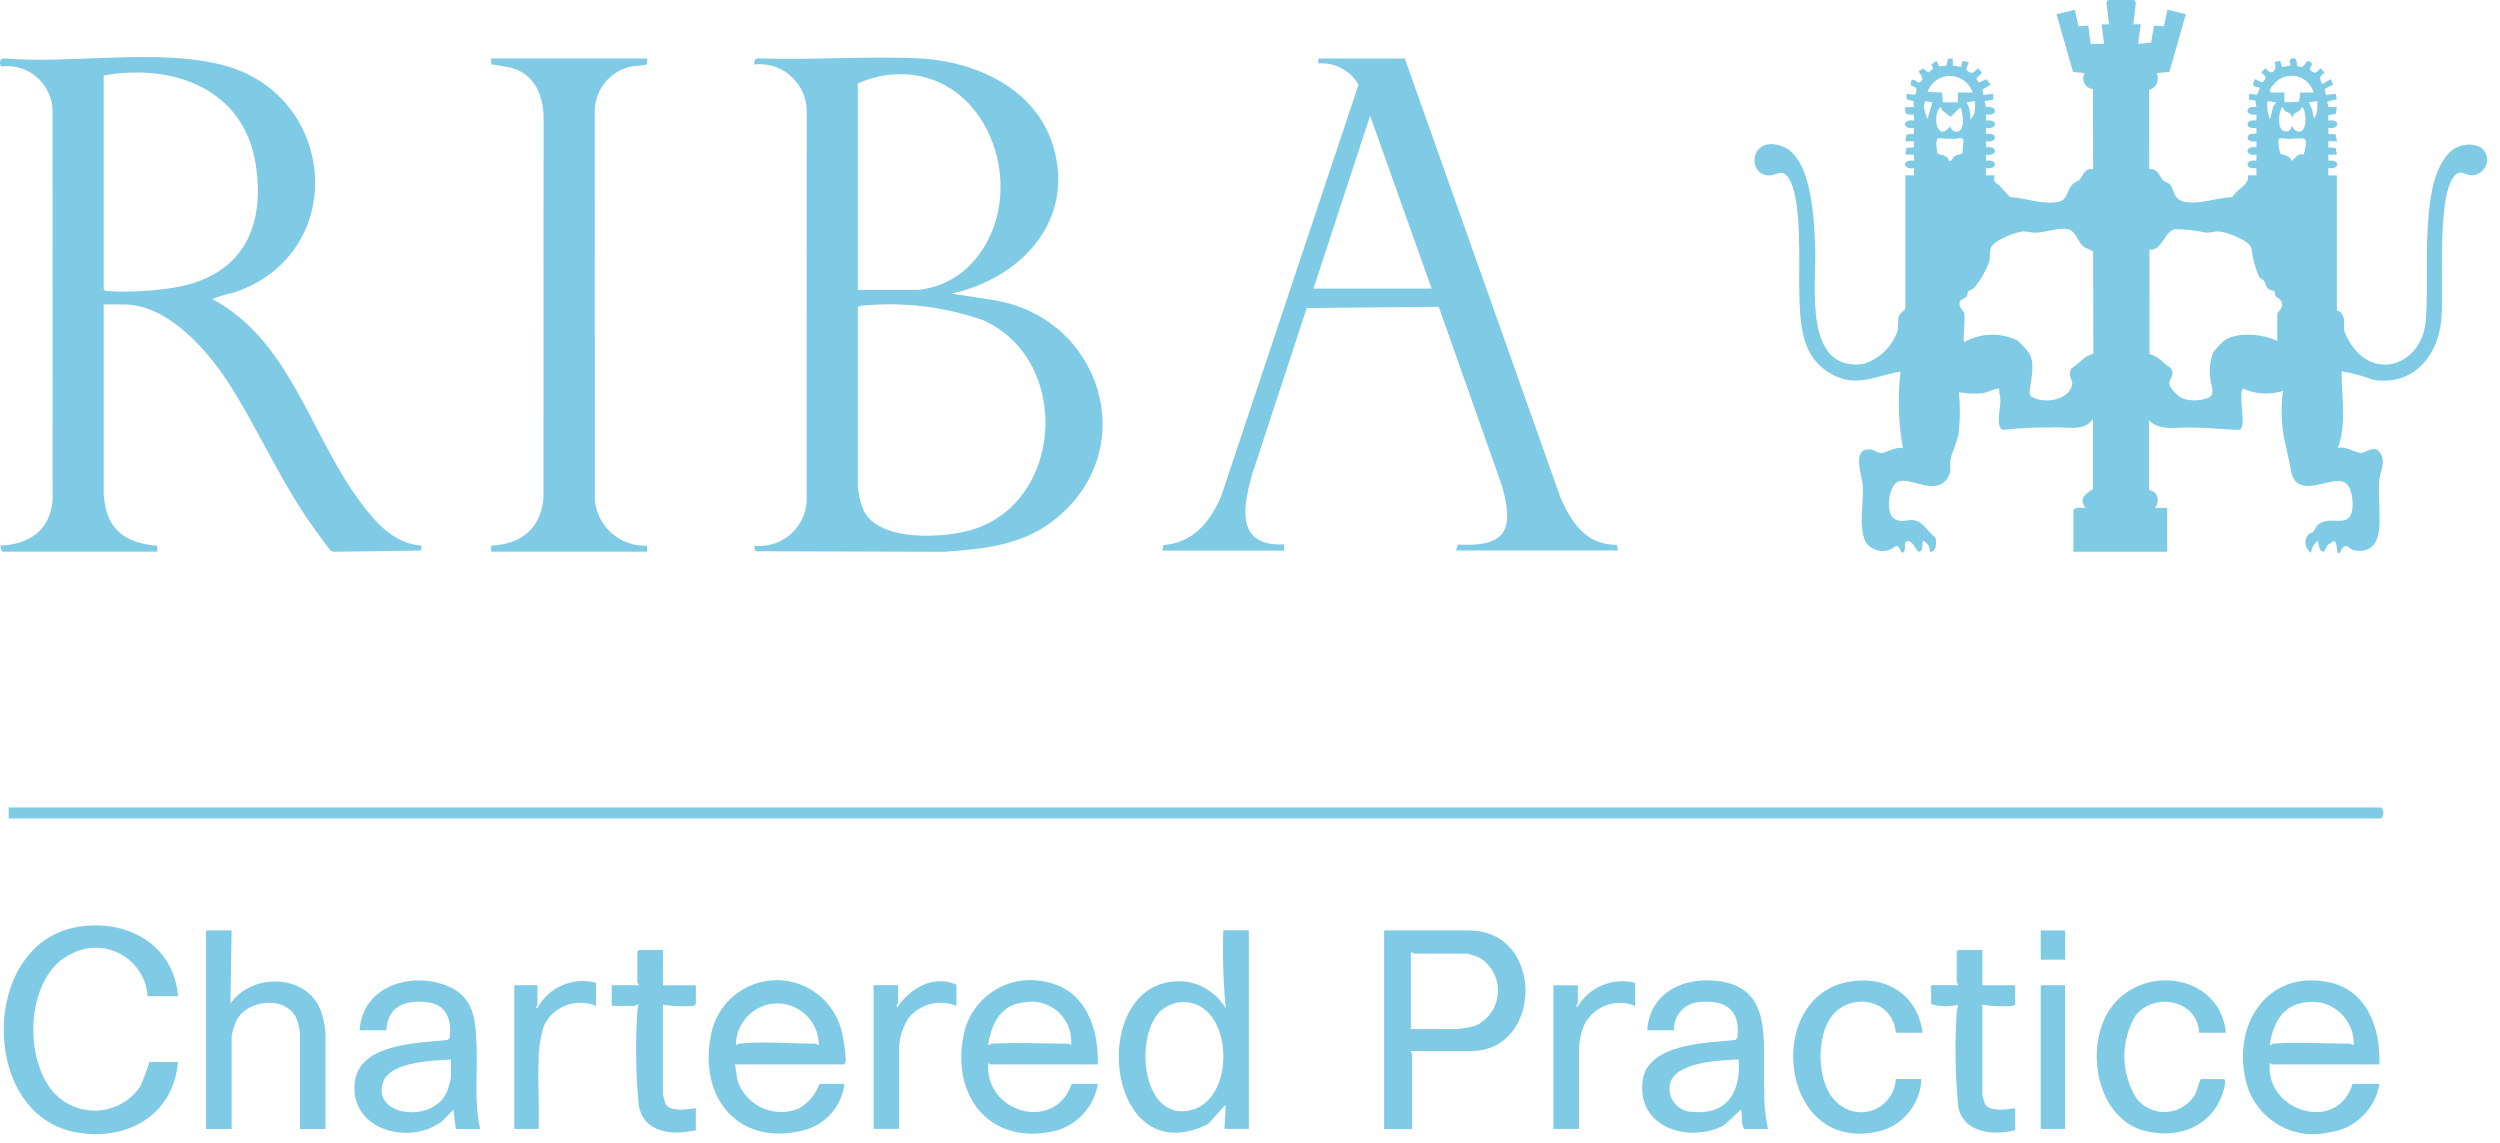 <?xml version="1.0" encoding="UTF-8" standalone="no"?>
<!DOCTYPE svg PUBLIC "-//W3C//DTD SVG 1.1//EN" "http://www.w3.org/Graphics/SVG/1.1/DTD/svg11.dtd">
<svg width="100%" height="100%" viewBox="0 0 175 80" version="1.1" xmlns="http://www.w3.org/2000/svg" xmlns:xlink="http://www.w3.org/1999/xlink" xml:space="preserve" xmlns:serif="http://www.serif.com/" style="fill-rule:evenodd;clip-rule:evenodd;stroke-linejoin:round;stroke-miterlimit:2;">
    <g transform="matrix(1,0,0,1,-90,-838.608)">
        <g transform="matrix(1,0,0,1,-132.703,838.608)">
            <path d="M396.262,10.267C395.386,9.908 394.369,10.237 393.871,11.042C392.046,13.362 392.803,19.566 392.494,22.542C392.182,25.542 388.909,26.71 387.215,24.004C387.052,23.758 386.917,23.493 386.815,23.216C386.715,22.73 386.942,22.3 386.545,21.863C386.455,21.763 386.284,21.763 386.284,21.744L386.284,12.276L385.684,12.276L385.684,11.764C386.517,11.904 386.518,11.113 385.684,11.254L385.684,10.827L386.284,10.827L386.204,10.353L385.686,10.316L385.686,9.888L386.286,9.888L386.206,9.414L385.688,9.377L385.688,8.951C386.521,9.091 386.522,8.3 385.688,8.441L385.688,8.062L386.207,7.976L386.287,7.502L385.7,7.491L385.6,7.122L386.286,6.946L386.194,6.569L385.518,6.649L385.432,6.226L386.02,5.926L385.858,5.541L385.264,5.882C385.025,5.456 385.064,5.382 385.431,5.072L385.131,4.772C384.848,5.096 384.754,5.214 384.399,4.886C384.365,4.679 384.65,4.529 384.492,4.386C383.992,3.942 384.158,5.03 383.481,4.586C383.524,4.173 383.306,3.87 382.962,4.227L383.042,4.599L382.448,4.683L382.313,4.256L381.937,4.347C382.122,4.947 381.72,5.367 381.294,4.771L380.994,5.071C381.223,5.315 381.449,5.362 381.163,5.671C381.127,5.71 381.092,5.771 381.037,5.771L380.568,5.537C380.309,5.98 380.402,6.076 380.908,6.137L380.688,6.637L380.14,6.562L380.14,6.99L380.572,7.027L380.652,7.501C379.819,7.362 379.819,8.152 380.652,8.012L380.652,8.44C379.819,8.3 379.819,9.091 380.652,8.95L380.652,9.377C379.82,9.237 379.819,10.028 380.652,9.887L380.652,10.314C379.82,10.174 379.819,10.965 380.652,10.824L380.652,11.251C379.82,11.111 379.819,11.902 380.652,11.761L380.652,12.273L380.052,12.273C380.192,12.973 379.252,13.213 378.97,13.81C377.983,13.751 375.642,14.732 374.987,13.715C374.846,13.495 374.793,13.115 374.598,12.915C374.46,12.769 374.255,12.743 374.124,12.622C373.836,12.355 373.787,11.758 373.15,11.849L373.143,6.283C373.502,6.197 373.757,5.874 373.757,5.505C373.757,5.37 373.723,5.237 373.658,5.119L374.558,5.035L375.711,0.993L374.428,0.684L374.175,1.84L373.491,1.793L373.278,2.987L372.378,3.068L372.55,1.7L372.037,1.7L372.211,0.207C372.205,0.121 372.156,0.043 372.081,-0L370.29,0C370.248,0 370.15,0.141 370.16,0.212L370.333,1.705L369.821,1.705L369.991,3.069L369.053,3.069L368.88,1.792L368.196,1.839L367.943,0.684L366.66,0.993L367.815,5.032L368.627,5.116C368.561,5.23 368.526,5.36 368.526,5.492C368.526,5.878 368.825,6.204 369.21,6.237L369.221,11.846C368.596,11.746 368.506,12.352 368.264,12.594C368.174,12.684 367.946,12.729 367.771,12.911C367.345,13.353 367.491,14.024 366.703,14.145C365.566,14.32 364.503,13.845 363.403,13.794C363.161,13.551 362.945,13.288 362.708,13.04C362.452,12.772 362.208,12.826 362.322,12.275L361.722,12.275L361.722,11.763C362.555,11.903 362.555,11.112 361.722,11.253L361.722,10.826C362.555,10.966 362.555,10.175 361.722,10.316L361.722,9.888C362.555,10.028 362.555,9.237 361.722,9.378L361.722,8.951C362.555,9.091 362.555,8.3 361.722,8.441L361.722,8.013C362.549,8.152 362.56,7.373 361.722,7.498L361.632,7.077L362.225,6.987L362.225,6.565L361.544,6.65L361.471,6.275L362.054,5.927L361.754,5.544L361.214,5.785L361.049,5.498L361.449,5.073L361.149,4.773C360.855,5.131 360.712,5.219 360.333,4.894L360.509,4.347L360.083,4.26L359.983,4.677L359.407,4.59L359.395,4.09L359.049,4.127L358.959,4.591L358.459,4.652L358.245,4.262L357.898,4.52L358.03,4.806L357.693,5.074L357.313,4.794L357.013,4.987C356.991,5.081 357.527,5.487 357.101,5.758C356.901,5.885 356.472,5.158 356.452,5.967L356.83,6.148C356.872,6.304 356.887,6.642 356.651,6.631L356.162,6.562L356.157,6.939L356.662,7.085L356.674,7.5L356.074,7.5C356.005,8.025 356.201,8.054 356.674,8.011L356.674,8.44C355.841,8.3 355.841,9.091 356.674,8.95L356.674,9.377L356.156,9.414L356.076,9.888L356.676,9.888L356.676,10.315L356.158,10.352L356.078,10.826L356.678,10.826L356.678,11.253C355.845,11.113 355.845,11.904 356.678,11.763L356.678,12.275L356.078,12.275L356.078,21.61C356.078,21.647 355.665,21.962 355.604,22.16C355.568,22.48 355.549,22.803 355.547,23.125C355.171,24.255 354.268,25.135 353.128,25.481C348.909,26.043 349.855,19.91 349.77,17.429C349.705,15.544 349.57,10.968 347.425,10.229C345.168,9.445 344.955,12.288 346.568,12.281C347.039,12.281 347.423,11.795 347.877,12.42C348.892,13.82 348.596,18.689 348.654,20.509C348.719,22.546 348.739,24.788 350.642,26.023C352.505,27.233 353.815,26.356 355.735,26.004C355.53,27.793 355.588,29.602 355.906,31.374C355.433,31.235 354.756,31.691 354.406,31.715C354.075,31.737 353.876,31.355 353.323,31.478C352.413,31.678 353.049,33.347 353.094,33.971C353.18,35.154 352.783,36.771 353.27,37.888C353.525,38.311 353.985,38.571 354.479,38.571C354.827,38.571 355.163,38.442 355.422,38.21C355.722,38.241 355.666,38.539 355.862,38.704C356.271,38.529 355.813,37.858 356.289,37.883C356.642,37.902 356.867,38.661 357.054,38.62C357.332,38.559 357.235,38.046 357.311,37.854C357.624,37.971 357.819,38.289 357.781,38.621C358.256,38.706 358.295,37.914 358.162,37.599C357.646,37.229 357.301,36.466 356.618,36.407C356.167,36.368 355.867,36.607 355.331,36.337C354.657,35.994 354.876,33.915 355.623,33.694C356.541,33.422 358.166,34.704 359.011,33.5C359.376,32.979 359.143,32.64 359.249,32.118C359.359,31.579 359.71,30.977 359.815,30.297C359.916,29.352 359.92,28.399 359.827,27.453C360.346,27.549 360.876,27.577 361.403,27.537C361.883,27.488 362.191,27.214 362.64,27.196C362.635,27.505 362.733,27.776 362.731,28.096C362.731,28.566 362.368,29.996 362.943,30.096C364.043,29.96 365.152,29.904 366.261,29.93C367.283,29.807 368.526,30.308 369.206,29.33L369.206,34.23C369.206,34.314 367.996,34.761 368.694,35.551C368.413,35.585 368.045,35.445 367.841,35.68L367.841,38.621L374.407,38.621L374.407,35.549L373.554,35.549C373.805,35.242 373.805,34.795 373.554,34.488C373.475,34.416 373.131,34.307 373.131,34.229L373.131,29.411C373.825,30.174 375.018,29.911 375.991,29.926C376.702,29.935 377.222,29.954 377.95,30.007C378.174,30.023 379.372,30.113 379.47,30.079C379.989,29.902 379.364,27.701 379.7,27.196C380.583,27.599 381.585,27.66 382.51,27.365C382.335,28.651 382.402,29.959 382.71,31.22C382.855,31.856 382.949,32.242 383.065,32.911C383.425,34.986 385.61,33.46 386.633,33.692C387.333,33.851 387.433,35.019 387.375,35.592C387.222,37.092 385.85,36.021 384.992,36.705C384.792,36.861 384.752,37.105 384.623,37.231C384.539,37.311 384.38,37.31 384.268,37.431C384.15,37.586 384.086,37.775 384.086,37.97C384.086,38.265 384.233,38.541 384.477,38.706C384.508,38.369 384.678,38.06 384.947,37.854C384.997,38.079 385.032,38.519 385.289,38.62C385.458,38.686 385.528,38.158 385.711,38.106L386.057,37.871C386.363,37.963 386.236,38.595 386.357,38.705C386.511,38.848 386.598,38.417 386.7,38.326C387.044,38.018 387.135,38.469 387.511,38.526C388.635,38.709 389.143,38.071 389.244,37.026C389.344,35.932 389.157,34.715 389.256,33.626C389.31,33.034 389.699,32.376 389.376,31.8C388.94,31.022 388.356,31.719 387.942,31.7C387.553,31.686 386.867,31.2 386.356,31.361C386.985,29.654 386.609,27.761 386.612,25.991C387.358,26.113 388.09,26.31 388.796,26.579C391.611,27.058 393.402,24.921 393.604,22.279C393.769,20.134 393.292,14.03 394.421,12.44C394.898,11.769 395.169,12.248 395.697,12.268L395.722,12.268C396.313,12.268 396.799,11.782 396.799,11.191C396.799,10.804 396.59,10.446 396.254,10.255M360.611,8.354C360.661,7.939 360.57,7.519 360.354,7.161L360.954,7.075C360.962,7.5 361.006,8.066 360.614,8.354M357.629,8.354C357.495,7.934 357.256,7.519 357.462,7.078L357.969,7.162L357.629,8.354ZM357.629,6.435C357.86,5.767 358.493,5.316 359.2,5.316C359.923,5.316 360.567,5.788 360.785,6.478L359.762,6.478L359.762,7.161L358.7,7.161L358.651,6.477L357.629,6.435ZM358.441,7.588C358.586,7.373 358.567,7.653 358.693,7.759C358.867,7.906 359.079,8.026 359.248,8.183L359.931,7.501C360.107,7.889 360.287,9.04 359.787,9.192C359.315,9.336 359.262,8.859 359.207,8.864C358.349,9.922 357.965,8.296 358.441,7.587M359.322,11.235L359.122,11.255C359.058,10.815 358.413,10.849 358.344,10.747C358.293,10.672 358.137,9.724 358.394,9.671C358.777,9.71 359.163,9.727 359.548,9.721C359.784,9.721 359.99,9.538 360.148,9.804L360.066,10.746C359.727,10.867 359.444,10.819 359.322,11.235M367.7,25.8C367.408,26.314 367.8,26.592 367.762,26.878C367.587,28.05 365.682,28.331 364.832,27.71C364.603,27.332 365.318,25.641 364.744,24.729C364.503,24.406 364.231,24.107 363.932,23.836C362.742,23.252 361.335,23.297 360.185,23.958C360.085,23.397 360.316,22.364 360.185,21.869C360.168,21.805 359.922,21.584 359.885,21.402C359.771,20.882 360.218,20.974 360.366,20.767C360.457,20.638 360.413,20.467 360.466,20.396C360.609,20.329 360.747,20.253 360.879,20.168C361.347,19.601 361.714,18.959 361.964,18.268C362.059,17.805 361.864,17.468 362.281,17.051C362.87,16.63 363.543,16.342 364.254,16.206C364.584,16.18 364.854,16.294 365.182,16.29C365.876,16.282 366.882,15.868 367.531,16.066C367.976,16.203 368.167,16.89 368.461,17.182C368.707,17.426 368.981,17.418 369.221,17.616L369.237,24.757C368.61,24.903 368.237,25.452 367.707,25.799M381.427,7.078L382.027,7.164L381.814,7.504L381.602,8.356C381.434,7.952 381.375,7.512 381.431,7.078M382.113,21.953L382.113,23.87C381.131,23.37 379.113,23.17 378.255,23.954C378.185,24.018 377.693,24.565 377.637,24.639C377.405,25.221 377.33,25.854 377.419,26.474C377.444,26.967 377.835,27.608 377.271,27.854C376.698,28.071 376.068,28.084 375.487,27.893C375.168,27.754 374.556,27.162 374.555,26.812C374.555,26.522 374.983,26.261 374.646,25.751C374.126,25.462 373.787,24.883 373.169,24.799L373.163,17.48C374.084,17.543 374.199,16.208 374.925,16.045C375.665,16.046 376.403,16.128 377.125,16.289C377.456,16.294 377.725,16.179 378.053,16.205C378.578,16.246 380.153,16.82 380.3,17.371C380.38,18.066 380.564,18.745 380.846,19.385C380.939,19.518 381.101,19.548 381.18,19.648C381.307,19.808 381.289,20.048 381.472,20.208C381.62,20.34 381.902,20.359 381.929,20.391C381.97,20.44 381.935,20.614 381.987,20.714C382.066,20.868 382.334,20.886 382.42,21.138C382.59,21.638 382.12,21.776 382.12,21.953M383.984,10.817C383.427,10.717 383.484,11.054 383.101,11.255C383.009,10.823 382.401,10.855 382.328,10.748C382.224,10.419 382.181,10.074 382.2,9.73C382.426,9.599 382.666,9.724 382.91,9.723C384.047,9.723 384.335,9.353 383.968,10.815M382.4,7.589C382.534,7.356 382.539,7.68 382.649,7.762C382.759,7.844 382.907,7.874 383.013,7.954C383.062,7.991 383.137,8.234 383.207,8.183C383.223,7.927 383.498,7.872 383.668,7.746C383.795,7.653 383.808,7.373 383.932,7.588C384.179,8.019 384.205,9.556 383.398,9.145C383.249,9.069 383.19,8.799 383.125,8.866C383.038,8.955 383.078,9.192 382.731,9.207C382.088,9.217 382.191,7.953 382.4,7.589M383.72,6.478L383.641,7.123L382.612,7.161L382.612,6.479C382.58,6.447 381.877,6.502 381.712,6.479C381.391,6.433 381.786,5.988 381.883,5.879C382.187,5.514 382.638,5.302 383.113,5.302C383.831,5.302 384.466,5.786 384.656,6.479L383.72,6.478ZM384.894,7.778C384.879,7.878 384.787,8.241 384.659,8.267C384.631,7.877 384.514,7.498 384.317,7.16L384.917,7.074C384.928,7.307 384.922,7.542 384.897,7.774" style="fill:rgb(127,202,229);fill-rule:nonzero;"/>
        </g>
        <g transform="matrix(1,0,0,1,90,831.368)">
            <path d="M11,45.44C9.154,45.3 7.721,44.585 7.364,42.64C7.34,42.51 7.257,41.98 7.257,41.894L7.257,28.552L8.668,28.552C11.868,28.552 14.727,31.983 16.251,34.441C18.307,37.757 19.865,41.374 22.2,44.52C22.36,44.735 23.033,45.686 23.159,45.778C23.258,45.849 23.38,45.879 23.501,45.862L29.481,45.778L29.51,45.439C27.494,45.284 26.169,43.688 25.065,42.168C21.685,37.512 20.257,31.053 14.852,28.168C15.368,27.978 15.895,27.823 16.431,27.702C24.504,24.946 23.61,13.832 15.551,11.782C10.975,10.618 5.056,11.73 0.306,11.327L0.092,11.369C-0.031,11.521 -0.031,11.739 0.092,11.891C0.227,11.874 0.362,11.865 0.498,11.865C2.178,11.865 3.583,13.194 3.677,14.871L3.682,42.238C3.527,44.367 2.034,45.35 0.012,45.432L0.14,45.858L11.014,45.858L11,45.44ZM7.261,12.525C12.103,11.656 17.106,13.446 17.909,18.802C18.621,23.548 16.653,26.775 11.809,27.431C10.4,27.634 8.974,27.697 7.553,27.618C7.429,27.603 7.334,27.607 7.259,27.486L7.261,12.525Z" style="fill:rgb(127,202,229);fill-rule:nonzero;"/>
        </g>
        <g transform="matrix(1,0,0,1,-5.731,831.292)">
            <path d="M152.2,15.2L152.195,42.4C152.108,44.146 150.647,45.535 148.899,45.535C148.775,45.535 148.652,45.528 148.529,45.514L148.609,45.902L161.793,45.943C164.653,45.743 167.393,45.475 169.679,43.596C175.706,38.64 172.762,29.555 165.332,28.332L162.345,27.867C167.006,26.845 170.814,23.035 169.568,17.959C168.5,13.608 164.146,11.6 160,11.4C156.322,11.229 152.513,11.539 148.821,11.4L148.564,11.484L148.527,11.83C148.654,11.815 148.782,11.808 148.911,11.808C150.716,11.808 152.202,13.293 152.202,15.099C152.202,15.132 152.201,15.166 152.2,15.2M155.778,13.158C156.649,12.761 157.59,12.543 158.546,12.516C165.159,12.321 167.955,21.098 163.838,25.648C162.851,26.76 161.48,27.46 160,27.606L155.78,27.606L155.778,13.158ZM155.778,28.844C155.853,28.722 155.948,28.726 156.072,28.712C158.933,28.436 161.819,28.781 164.534,29.724C170.788,32.518 170.181,42.498 163.753,44.403C161.779,44.988 157.309,45.259 156.202,43.083C155.954,42.516 155.811,41.908 155.778,41.29L155.778,28.844Z" style="fill:rgb(127,202,229);fill-rule:nonzero;"/>
        </g>
        <g transform="matrix(1,0,0,1,-57.529,831.189)">
            <path d="M237.425,45.525C234.017,45.689 234.525,42.936 235.185,40.601L239,28.986L248.129,28.896L248.263,28.953L252.642,41.353C253.527,44.401 253.063,45.738 249.587,45.539L249.447,45.953L260.789,45.953L260.709,45.564C258.531,45.55 257.568,44.034 256.766,42.264L245.866,11.517L239.811,11.517L239.811,11.858C240.96,11.764 242.062,12.352 242.624,13.358L233.004,42.182C232.22,43.966 231.068,45.407 228.976,45.573L228.895,45.961L237.423,45.961L237.425,45.525ZM243.437,15.52L247.744,27.62L239.472,27.62L243.437,15.52Z" style="fill:rgb(127,202,229);fill-rule:nonzero;"/>
        </g>
        <g transform="matrix(1,0,0,1,27.666,831.189)">
            <path d="M96.718,45.615L96.718,46.037L107.634,46.037L107.634,45.615C105.762,45.708 104.131,44.282 103.973,42.415L103.968,15.215C103.966,13.64 105.124,12.286 106.68,12.043C107,12.034 107.318,11.995 107.63,11.927L107.639,11.51L96.713,11.51L96.722,11.927C97.222,11.986 97.718,12.074 98.208,12.189C99.739,12.672 100.29,13.959 100.384,15.47L100.379,42.241C100.201,44.417 98.84,45.508 96.718,45.614" style="fill:rgb(127,202,229);fill-rule:nonzero;"/>
        </g>
        <g transform="matrix(1,0,0,1,88.895,736.132)">
            <path d="M1.714,159L1.714,159.767L167.794,159.767C167.992,159.551 167.992,159.216 167.794,159L1.714,159Z" style="fill:rgb(127,202,229);fill-rule:nonzero;"/>
        </g>
        <g transform="matrix(1,0,0,1,89.525,721.154)">
            <path d="M5.488,184.215C6.011,183.938 6.594,183.793 7.186,183.793C9.087,183.793 10.683,185.288 10.806,187.186L12.938,187.186C12.627,183.512 9.277,181.739 5.838,182.352C-0.924,183.558 -0.962,195.374 5.682,196.694C9.251,197.403 12.608,195.586 12.934,191.794L10.934,191.794C10.758,192.386 10.539,192.965 10.279,193.526C9.559,194.573 8.367,195.2 7.097,195.2C6.288,195.2 5.499,194.945 4.842,194.473C1.977,192.438 2.093,185.732 5.488,184.219" style="fill:rgb(127,202,229);fill-rule:nonzero;"/>
        </g>
        <g transform="matrix(1,0,0,1,-85.67,720.521)">
            <path d="M278.486,183.217L272.559,183.217L272.559,197.117L274.521,197.117L274.521,191.87C274.521,191.844 274.404,191.749 274.436,191.657L278.657,191.657C283.672,191.657 283.822,183.217 278.486,183.217M279,189.87C278.555,190.006 278.095,190.091 277.631,190.122L274.431,190.122L274.431,184.8C274.473,184.671 274.622,184.842 274.646,184.842L278.4,184.842C278.702,184.925 278.998,185.028 279.287,185.149C280.059,185.649 280.526,186.509 280.526,187.428C280.526,188.466 279.932,189.416 279,189.87" style="fill:rgb(127,202,229);fill-rule:nonzero;"/>
        </g>
        <g transform="matrix(1,0,0,1,-52.002,720.521)">
            <path d="M227.8,188.673C227.204,187.665 226.186,186.976 225.028,186.798C217.971,186.098 219.137,200.461 226.564,196.771L227.8,195.407L227.716,197.107L229.422,197.107L229.422,183.207L227.631,183.207C227.575,185.027 227.631,186.85 227.801,188.663M225.484,195.763C221.973,196.786 221.34,190.723 223.227,188.863C223.577,188.559 224,188.352 224.455,188.263C228.264,187.713 228.713,194.828 225.483,195.769" style="fill:rgb(127,202,229);fill-rule:nonzero;"/>
        </g>
        <g transform="matrix(1,0,0,1,-31.996,714.167)">
            <path d="M191.3,198.948L198.847,198.948C198.906,196.454 198.003,193.735 195.27,193.189C194.892,193.094 194.504,193.046 194.115,193.046C191.782,193.046 189.777,194.763 189.419,197.068C188.673,201.019 191.079,204.38 195.299,203.713C197.101,203.496 198.554,202.104 198.847,200.313L197.014,200.313C195.822,203.766 190.896,202.307 191.173,198.864C191.204,198.822 191.282,198.949 191.3,198.949M193.769,194.598C193.919,194.573 194.07,194.561 194.222,194.561C195.736,194.561 196.982,195.807 196.982,197.321C196.982,197.409 196.977,197.497 196.969,197.585C196.939,197.627 196.86,197.5 196.842,197.5C195.065,197.5 193.142,197.4 191.384,197.5C191.358,197.5 191.216,197.673 191.17,197.542C191.412,196.042 192.084,194.716 193.77,194.598" style="fill:rgb(127,202,229);fill-rule:nonzero;"/>
        </g>
        <g transform="matrix(1,0,0,1,-194.666,714.182)">
            <path d="M447.581,193.158C443.301,192.358 440.94,196.2 441.872,200.058C442.369,202.252 444.335,203.823 446.585,203.823C446.953,203.823 447.32,203.78 447.679,203.697C449.481,203.481 450.934,202.089 451.227,200.297L449.351,200.297C448.276,203.784 443.237,202.247 443.551,198.848C443.582,198.806 443.66,198.933 443.678,198.933L451.225,198.933C451.314,196.393 450.354,193.676 447.578,193.158M449.22,197.484C447.492,197.484 445.447,197.347 443.762,197.484C443.736,197.484 443.662,197.61 443.549,197.569C443.861,195.56 444.83,194.369 447.002,194.587C448.419,194.836 449.455,196.091 449.432,197.529C449.378,197.661 449.232,197.485 449.22,197.485" style="fill:rgb(127,202,229);fill-rule:nonzero;"/>
        </g>
        <g transform="matrix(1,0,0,1,0.064,714.206)">
            <path d="M139.705,196.86C138.813,201.188 141.598,204.667 146.128,203.537C147.688,203.174 148.859,201.864 149.046,200.273L147.3,200.273C147.039,200.997 146.53,201.606 145.865,201.993C145.47,202.158 145.047,202.243 144.619,202.243C143.285,202.243 142.082,201.415 141.605,200.169C141.469,199.726 141.488,199.34 141.373,198.909L149,198.909C149.089,198.909 149.13,198.702 149.135,198.609C149.11,197.997 149.032,197.388 148.901,196.789C148.47,194.603 146.535,193.013 144.308,193.013C142.054,193.013 140.104,194.641 139.701,196.858M147.038,197.458C145.425,197.458 143.195,197.28 141.665,197.458C141.629,197.458 141.548,197.575 141.452,197.543C141.452,195.952 142.761,194.643 144.352,194.643C145.943,194.643 147.252,195.952 147.252,197.543C147.16,197.575 147.066,197.458 147.039,197.458" style="fill:rgb(127,202,229);fill-rule:nonzero;"/>
        </g>
        <g transform="matrix(1,0,0,1,45.018,714.176)">
            <path d="M78.342,197.614C78.264,195.736 78.167,194.143 76.166,193.396C73.626,192.447 70.346,193.517 70.152,196.552L72.028,196.552C72.113,194.815 73.428,194.398 74.963,194.599C76.289,194.772 76.618,195.914 76.451,197.099L76.323,197.227C74.235,197.456 70.063,197.452 69.807,200.261C69.507,203.585 73.695,204.634 75.951,202.908L76.717,202.098L76.889,203.461L78.595,203.461C78.153,201.543 78.423,199.566 78.343,197.618M76.549,199.838C76.487,200.203 76.386,200.559 76.249,200.903C75.249,203.109 70.92,202.553 71.817,200.138C72.333,198.749 75.29,198.669 76.547,198.601L76.549,199.838Z" style="fill:rgb(127,202,229);fill-rule:nonzero;"/>
        </g>
        <g transform="matrix(1,0,0,1,-118.413,714.189)">
            <path d="M328.113,193.045C325.851,192.961 323.882,194.145 323.721,196.539L325.6,196.539C325.544,195.581 326.236,194.728 327.185,194.585C329.074,194.338 330.303,195.017 330.022,197.085L329.894,197.213C327.863,197.434 323.662,197.441 323.383,200.167C323.054,203.375 326.632,204.446 329.069,203.208L330.288,202.084C330.388,202.514 330.273,203.1 330.502,203.447L332.165,203.447C331.975,202.535 331.89,201.604 331.913,200.673C331.747,197.386 332.743,193.22 328.113,193.048M326.92,202.248L326.891,202.248C326.005,202.248 325.277,201.52 325.277,200.634C325.277,200.498 325.294,200.363 325.328,200.231C325.749,198.742 328.86,198.638 330.118,198.582C330.291,200.782 329.357,202.488 326.918,202.247" style="fill:rgb(127,202,229);fill-rule:nonzero;"/>
        </g>
        <g transform="matrix(1,0,0,1,63.847,720.521)">
            <path d="M42.283,188.332L42.367,183.217L40.577,183.217L40.577,197.117L42.368,197.117L42.368,190.595C42.433,190.279 42.522,189.969 42.634,189.667C43.351,187.991 46.25,187.735 46.934,189.445C47.034,189.736 47.106,190.035 47.148,190.34L47.148,197.117L48.939,197.117L48.939,190.42C48.904,189.98 48.826,189.545 48.705,189.12C47.924,186.286 43.866,186.055 42.288,188.332" style="fill:rgb(127,202,229);fill-rule:nonzero;"/>
        </g>
        <g transform="matrix(1,0,0,1,-137.582,714.171)">
            <path d="M360.288,196.727L362.164,196.727C361.805,193.992 359.508,192.648 356.872,193.185C351.072,194.367 352.165,204.926 358.772,203.696C360.62,203.412 362.017,201.836 362.077,199.967L360.286,199.967C360.233,201.26 359.155,202.295 357.861,202.295C357.24,202.295 356.643,202.057 356.192,201.63C354.784,200.43 354.719,197.357 355.613,195.849C356.824,193.808 360.081,194.242 360.286,196.727" style="fill:rgb(127,202,229);fill-rule:nonzero;"/>
        </g>
        <g transform="matrix(1,0,0,1,-176.114,714.184)">
            <path d="M420.054,196.715L421.93,196.715C421.53,192.723 416.402,191.872 414.041,194.753C411.931,197.328 412.731,202.721 416.284,203.595C418.607,204.167 420.962,203.281 421.717,200.895C421.792,200.658 421.978,200.126 421.802,199.957L420.182,199.957C419.973,200.273 419.963,200.663 419.782,201.007C419.342,201.784 418.516,202.266 417.623,202.266C416.881,202.266 416.177,201.934 415.706,201.361C414.553,199.584 414.519,197.293 415.621,195.483C416.964,193.831 419.968,194.448 420.053,196.717" style="fill:rgb(127,202,229);fill-rule:nonzero;"/>
        </g>
        <g transform="matrix(1,0,0,1,12.359,718.048)">
            <path d="M124.045,187.054L122.382,187.054L122.254,187.182L122.254,189.313C122.254,189.339 122.371,189.434 122.339,189.526L120.463,189.526L120.463,190.975L122.041,190.975C122.086,190.975 122.218,190.838 122.341,190.89C122.302,191.043 122.272,191.198 122.251,191.354C122.112,193.541 122.146,195.735 122.351,197.916C122.677,199.882 124.751,200.061 126.351,199.67L126.351,198.136C125.795,198.207 124.557,198.425 124.228,197.829C124.151,197.61 124.091,197.385 124.048,197.156L124.048,190.89C124.712,190.993 125.385,191.024 126.056,190.98C126.18,190.965 126.275,190.969 126.35,190.848L126.35,189.527L124.05,189.527L124.045,187.054Z" style="fill:rgb(127,202,229);fill-rule:nonzero;"/>
        </g>
        <g transform="matrix(1,0,0,1,-155.094,718.048)">
            <path d="M383.855,187.054L382.192,187.054L382.064,187.182L382.064,189.313C382.064,189.339 382.181,189.434 382.149,189.526L380.273,189.526L380.273,190.847C380.883,191.031 381.531,191.045 382.149,190.89C382.149,191.079 382.067,191.248 382.06,191.44C381.923,193.622 381.96,195.812 382.17,197.988C382.47,199.868 384.649,200.066 386.157,199.671L386.157,198.137C385.601,198.208 384.363,198.426 384.034,197.83C383.957,197.611 383.897,197.386 383.854,197.157L383.854,190.89C384.518,190.993 385.191,191.024 385.862,190.98C385.986,190.965 386.081,190.969 386.156,190.848L386.156,189.527L383.856,189.527L383.855,187.054Z" style="fill:rgb(127,202,229);fill-rule:nonzero;"/>
        </g>
        <g transform="matrix(1,0,0,1,-20.884,714.082)">
            <path d="M173.7,195.026C173.559,194.957 173.743,194.776 173.743,194.726L173.743,193.49L172.037,193.49L172.037,203.549L173.828,203.549L173.828,197.8C173.858,197.068 174.095,196.359 174.512,195.756C175.316,194.783 176.674,194.452 177.836,194.944L177.836,193.452C176.218,192.745 174.628,193.678 173.7,195.029" style="fill:rgb(127,202,229);fill-rule:nonzero;"/>
        </g>
        <g transform="matrix(1,0,0,1,-107.162,714.075)">
            <path d="M307.568,195.033C307.427,194.964 307.611,194.783 307.611,194.733L307.611,193.5L305.9,193.5L305.9,203.559L307.7,203.559L307.7,197.719C307.747,197.226 307.866,196.742 308.054,196.283C308.701,194.973 310.275,194.384 311.623,194.949L311.623,193.329C310.049,192.931 308.39,193.627 307.572,195.029" style="fill:rgb(127,202,229);fill-rule:nonzero;"/>
        </g>
        <g transform="matrix(1,0,0,1,24.729,714.068)">
            <path d="M102.892,195.084C102.658,195.17 102.892,194.924 102.892,194.913L102.892,193.506L101.271,193.506L101.271,203.565L102.977,203.565C103.036,201.965 102.9,200.337 102.977,198.745C102.978,197.941 103.098,197.142 103.333,196.373C103.958,194.992 105.596,194.357 106.989,194.955L106.989,193.335C105.39,192.905 103.691,193.631 102.896,195.084" style="fill:rgb(127,202,229);fill-rule:nonzero;"/>
        </g>
        <g transform="matrix(1,0,0,1,232.854,907.574)">
            <rect x="0" y="0" width="1.706" height="10.059" style="fill:rgb(127,202,229);"/>
        </g>
        <g transform="matrix(1,0,0,1,232.854,903.738)">
            <rect x="0" y="0" width="1.706" height="2.046" style="fill:rgb(127,202,229);"/>
        </g>
    </g>
</svg>

